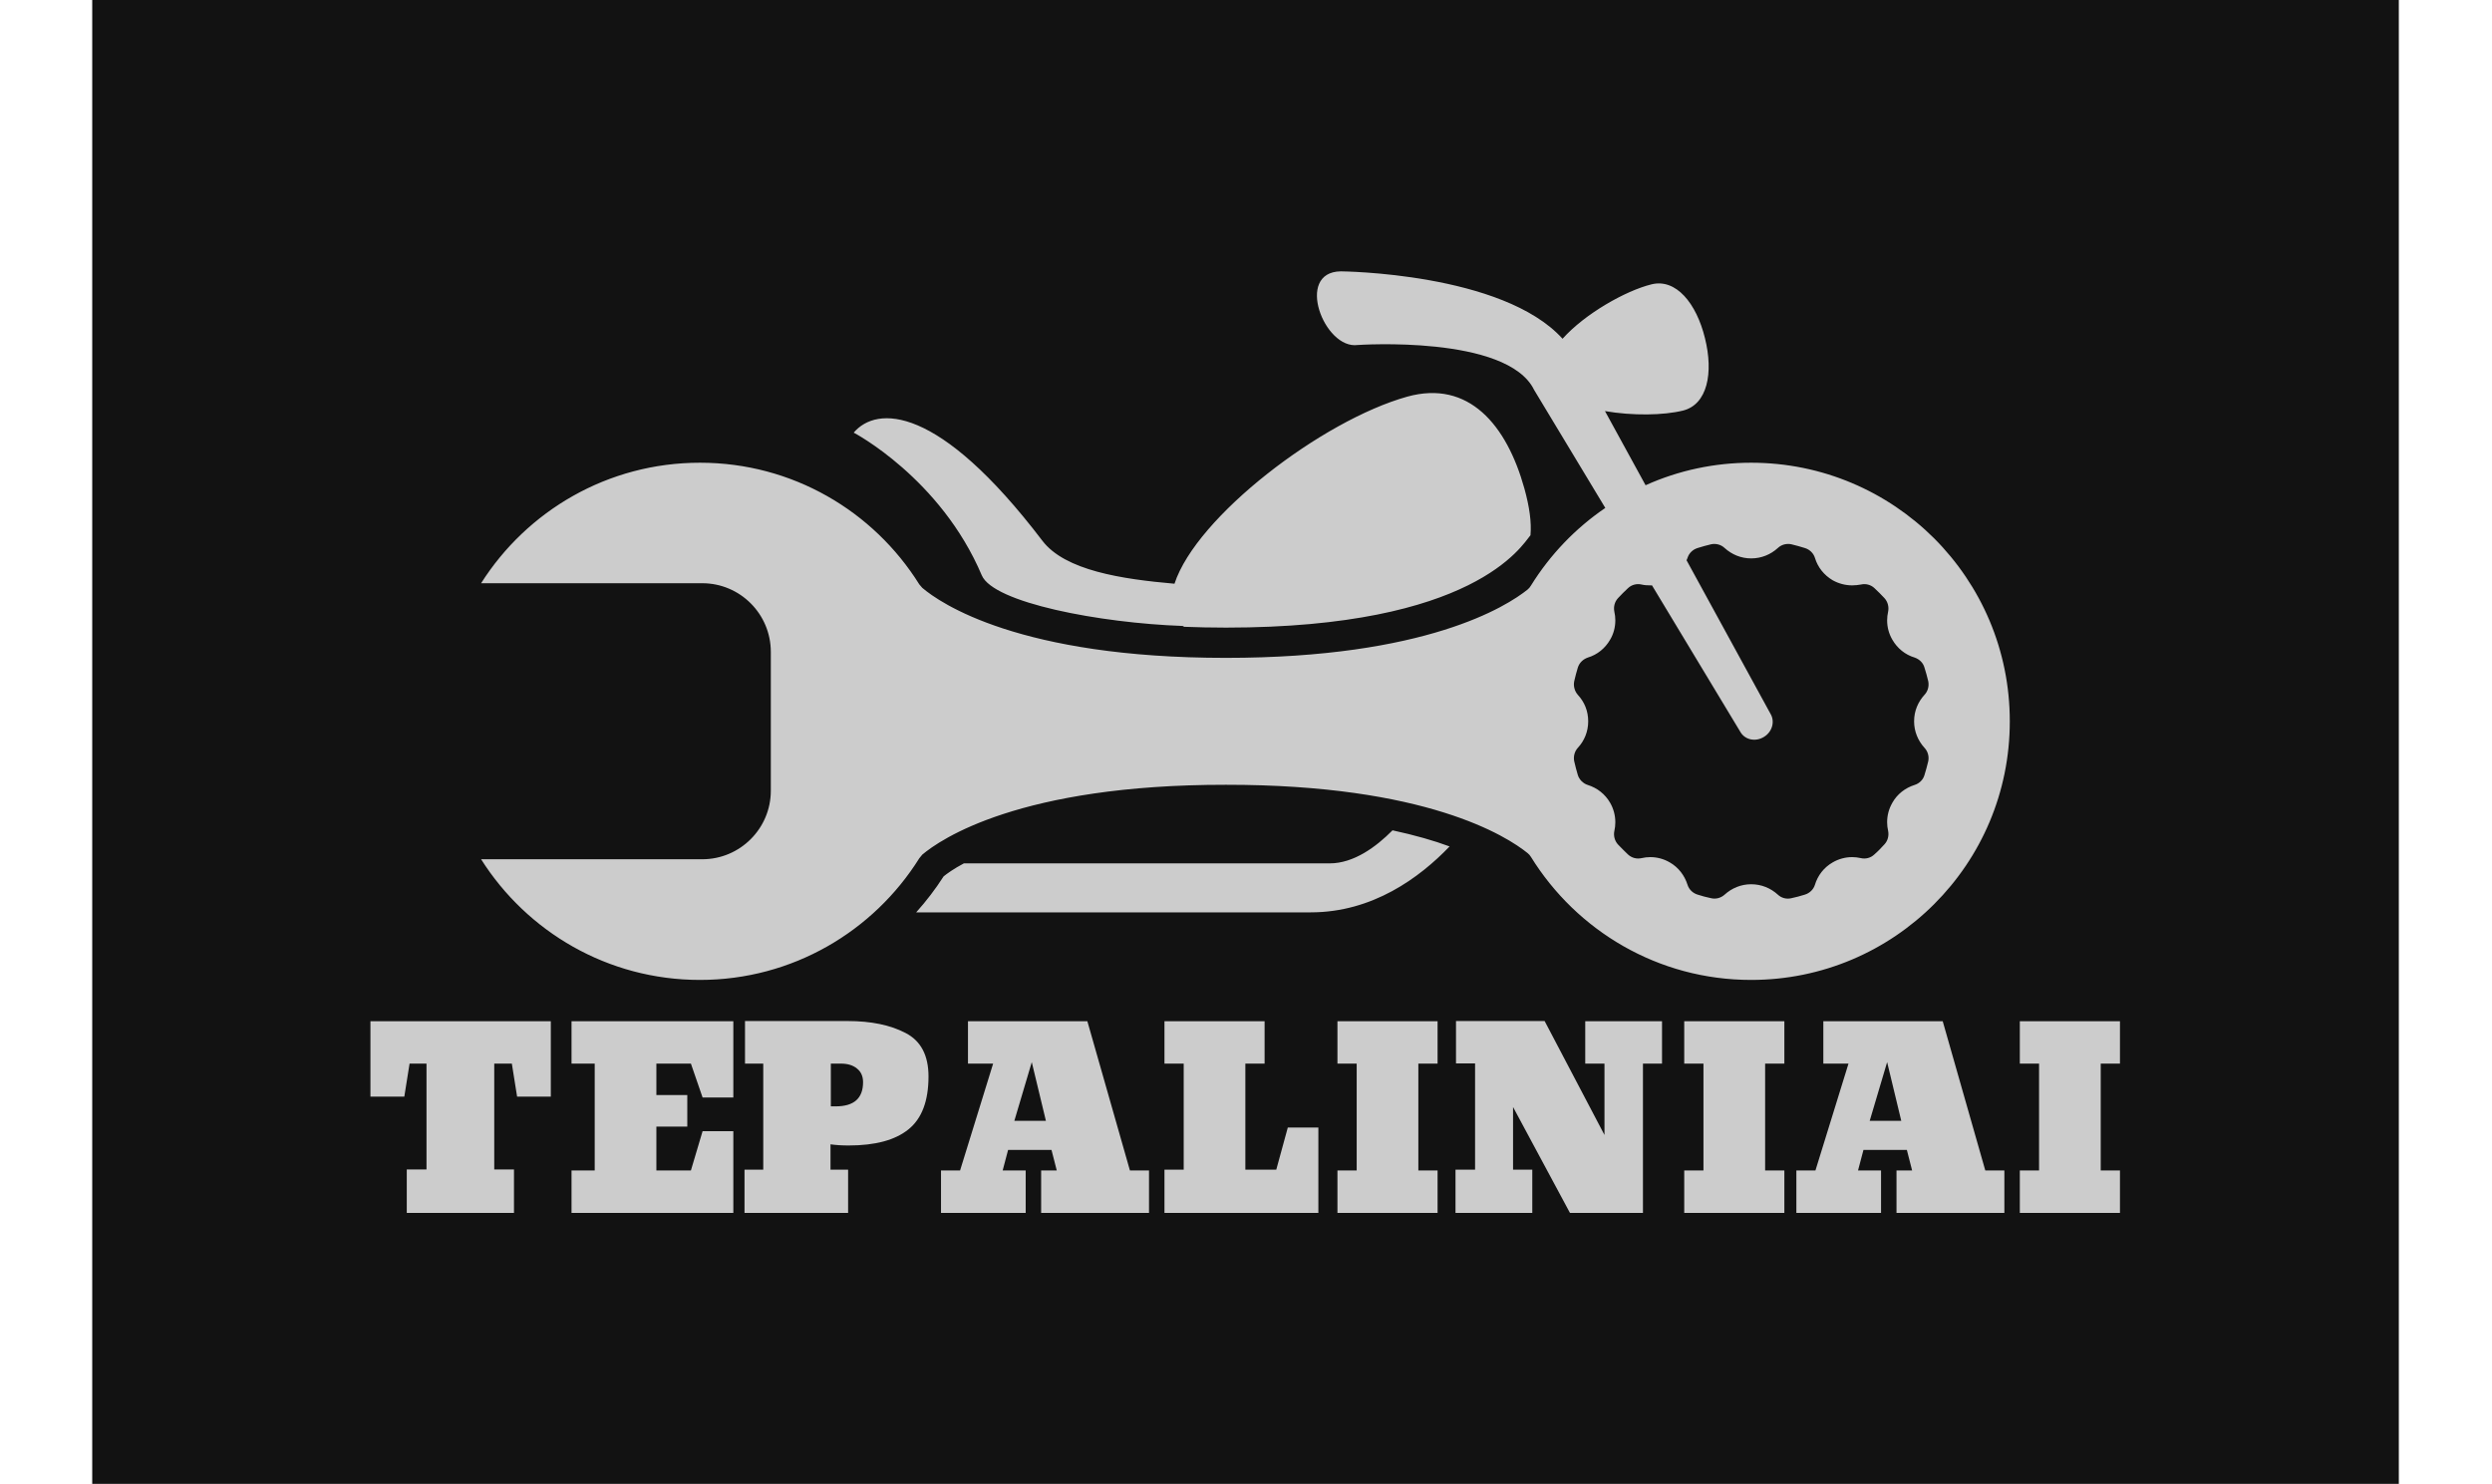 <svg xmlns="http://www.w3.org/2000/svg" version="1.1" xmlns:xlink="http://www.w3.org/1999/xlink" xmlns:svgjs="http://svgjs.dev/svgjs" viewBox="0 0 12.382 7.374"><g transform="matrix(0.817,0,0,0.817,1.803,5.074)"><rect width="14.028" height="14.028" x="-1.646" y="-8.711" fill="#121212"></rect><g transform="matrix(1,0,0,1,0,0)" clip-path="url(#SvgjsClipPath18796)"><g clip-path="url(#bacae3bf3-dbad-4d07-a58d-c5ec8a1dcebfe5288157-a723-416f-b046-046b660f7411)"><path d=" M 8.443 -0.25 C 7.877 -0.25 7.382 -0.549 7.104 -0.998 C 7.099 -1.007 7.092 -1.014 7.084 -1.021 C 6.956 -1.125 6.465 -1.438 5.249 -1.437 C 3.993 -1.438 3.511 -1.104 3.402 -1.012 L 3.384 -0.99 C 3.106 -0.546 2.613 -0.25 2.05 -0.25 C 1.489 -0.25 0.998 -0.543 0.719 -0.984 L 2.064 -0.984 C 2.294 -0.984 2.481 -1.171 2.481 -1.401 L 2.481 -2.245 C 2.481 -2.476 2.294 -2.663 2.064 -2.663 L 0.719 -2.663 C 0.998 -3.103 1.489 -3.396 2.05 -3.396 C 2.613 -3.396 3.106 -3.101 3.384 -2.656 L 3.402 -2.635 C 3.511 -2.542 3.993 -2.209 5.249 -2.209 C 6.465 -2.209 6.956 -2.522 7.084 -2.625 C 7.092 -2.632 7.099 -2.64 7.104 -2.649 C 7.22 -2.836 7.374 -2.997 7.556 -3.121 L 7.123 -3.839 C 6.959 -4.175 6.05 -4.112 6.05 -4.112 C 5.846 -4.084 5.666 -4.556 5.947 -4.56 C 5.947 -4.56 6.932 -4.553 7.296 -4.15 C 7.432 -4.302 7.679 -4.442 7.837 -4.481 C 7.986 -4.518 8.11 -4.366 8.162 -4.154 C 8.215 -3.942 8.177 -3.75 8.028 -3.713 C 7.91 -3.684 7.722 -3.681 7.554 -3.71 L 7.801 -3.259 C 8.003 -3.35 8.222 -3.396 8.443 -3.396 C 8.878 -3.396 9.271 -3.22 9.556 -2.936 C 9.841 -2.65 10.016 -2.258 10.016 -1.823 C 10.016 -1.388 9.841 -0.996 9.556 -0.711 C 9.271 -0.426 8.878 -0.25 8.443 -0.25 M 5.765 -0.661 L 3.365 -0.661 C 3.426 -0.729 3.482 -0.802 3.532 -0.88 C 3.553 -0.897 3.593 -0.926 3.655 -0.959 L 5.88 -0.959 C 6.026 -0.959 6.162 -1.059 6.262 -1.16 C 6.4 -1.13 6.515 -1.097 6.609 -1.062 C 6.426 -0.871 6.14 -0.661 5.765 -0.661 M 4.132 -2.922 C 4.27 -2.74 4.616 -2.688 4.936 -2.66 C 5.069 -3.068 5.833 -3.653 6.352 -3.798 C 6.725 -3.901 6.956 -3.627 7.064 -3.239 C 7.095 -3.127 7.108 -3.033 7.101 -2.955 C 7.049 -2.893 6.76 -2.393 5.249 -2.393 C 5.16 -2.393 5.075 -2.395 4.995 -2.398 C 4.992 -2.4 4.989 -2.401 4.986 -2.403 C 4.482 -2.421 3.835 -2.544 3.764 -2.711 C 3.513 -3.303 2.985 -3.579 2.985 -3.579 C 3.125 -3.743 3.5 -3.752 4.132 -2.922 M 9.52 -2.067 C 9.513 -2.095 9.506 -2.123 9.497 -2.15 C 9.489 -2.179 9.466 -2.201 9.437 -2.211 C 9.38 -2.228 9.332 -2.267 9.302 -2.319 C 9.281 -2.355 9.27 -2.395 9.27 -2.437 C 9.27 -2.455 9.272 -2.472 9.276 -2.49 C 9.282 -2.519 9.274 -2.55 9.254 -2.572 C 9.234 -2.593 9.214 -2.614 9.193 -2.633 C 9.171 -2.654 9.14 -2.662 9.11 -2.655 C 9.093 -2.652 9.075 -2.65 9.057 -2.65 C 9.016 -2.65 8.975 -2.661 8.939 -2.681 C 8.885 -2.713 8.848 -2.761 8.831 -2.817 C 8.822 -2.846 8.799 -2.868 8.77 -2.877 C 8.742 -2.886 8.715 -2.893 8.687 -2.9 C 8.658 -2.906 8.627 -2.898 8.605 -2.877 C 8.562 -2.838 8.506 -2.814 8.443 -2.814 C 8.381 -2.814 8.325 -2.838 8.282 -2.877 C 8.26 -2.898 8.229 -2.906 8.2 -2.9 C 8.172 -2.893 8.144 -2.886 8.117 -2.877 C 8.088 -2.868 8.065 -2.846 8.056 -2.817 C 8.055 -2.812 8.052 -2.808 8.05 -2.803 L 8.56 -1.87 C 8.589 -1.823 8.572 -1.76 8.522 -1.729 C 8.472 -1.697 8.408 -1.709 8.379 -1.756 L 7.84 -2.65 C 7.836 -2.65 7.833 -2.65 7.83 -2.65 C 7.812 -2.65 7.794 -2.651 7.777 -2.655 C 7.747 -2.662 7.716 -2.654 7.694 -2.633 C 7.673 -2.614 7.653 -2.593 7.633 -2.572 C 7.613 -2.55 7.605 -2.52 7.611 -2.49 C 7.615 -2.473 7.617 -2.455 7.617 -2.437 C 7.617 -2.395 7.606 -2.354 7.585 -2.319 C 7.555 -2.267 7.507 -2.228 7.45 -2.211 C 7.421 -2.201 7.398 -2.179 7.389 -2.15 C 7.381 -2.123 7.373 -2.095 7.367 -2.067 C 7.361 -2.038 7.369 -2.007 7.389 -1.984 C 7.429 -1.941 7.452 -1.886 7.452 -1.823 C 7.452 -1.761 7.429 -1.705 7.389 -1.662 C 7.369 -1.64 7.361 -1.609 7.367 -1.58 C 7.373 -1.552 7.381 -1.524 7.389 -1.496 C 7.398 -1.468 7.421 -1.445 7.449 -1.436 C 7.507 -1.418 7.555 -1.38 7.585 -1.328 C 7.606 -1.292 7.617 -1.251 7.617 -1.209 C 7.617 -1.191 7.615 -1.174 7.611 -1.156 C 7.605 -1.127 7.613 -1.096 7.633 -1.074 C 7.653 -1.053 7.673 -1.033 7.694 -1.013 C 7.717 -0.992 7.747 -0.984 7.777 -0.991 C 7.794 -0.995 7.812 -0.997 7.83 -0.997 C 7.871 -0.997 7.912 -0.986 7.948 -0.965 C 8.002 -0.934 8.038 -0.885 8.056 -0.829 C 8.065 -0.8 8.088 -0.778 8.117 -0.769 C 8.144 -0.76 8.172 -0.753 8.2 -0.747 C 8.229 -0.74 8.26 -0.749 8.282 -0.769 C 8.325 -0.808 8.381 -0.832 8.443 -0.832 C 8.506 -0.832 8.562 -0.808 8.605 -0.769 C 8.627 -0.748 8.658 -0.74 8.687 -0.747 C 8.715 -0.753 8.742 -0.76 8.77 -0.769 C 8.799 -0.778 8.822 -0.8 8.831 -0.829 C 8.848 -0.885 8.885 -0.934 8.939 -0.965 C 8.975 -0.986 9.016 -0.997 9.057 -0.997 C 9.075 -0.997 9.092 -0.995 9.11 -0.991 C 9.139 -0.984 9.17 -0.992 9.192 -1.013 C 9.214 -1.032 9.234 -1.053 9.253 -1.074 C 9.274 -1.096 9.282 -1.127 9.276 -1.157 C 9.272 -1.174 9.27 -1.192 9.27 -1.209 C 9.27 -1.25 9.28 -1.29 9.302 -1.328 C 9.331 -1.38 9.38 -1.418 9.437 -1.436 C 9.466 -1.445 9.489 -1.468 9.497 -1.496 C 9.506 -1.524 9.513 -1.552 9.52 -1.58 C 9.526 -1.609 9.518 -1.64 9.497 -1.662 C 9.458 -1.705 9.434 -1.761 9.434 -1.823 C 9.434 -1.886 9.458 -1.941 9.497 -1.984 C 9.518 -2.006 9.526 -2.037 9.52 -2.067" fill="#cccccc" transform="matrix(1,0,0,1,0,0)" fill-rule="nonzero"></path></g></g><g><path d=" M 0.267 1.167 L 0.267 0.903 L 0.387 0.903 L 0.387 0.259 L 0.284 0.259 L 0.252 0.46 L 0.046 0.46 L 0.046 0.001 L 1.143 0.001 L 1.143 0.46 L 0.938 0.46 L 0.906 0.259 L 0.799 0.259 L 0.799 0.903 L 0.919 0.903 L 0.919 1.167 L 0.267 1.167 M 1.269 1.167 L 1.269 0.909 L 1.41 0.909 L 1.41 0.259 L 1.269 0.259 L 1.269 0.001 L 2.253 0.001 L 2.253 0.465 L 2.066 0.465 L 1.995 0.259 L 1.785 0.259 L 1.785 0.45 L 1.973 0.45 L 1.973 0.642 L 1.785 0.642 L 1.785 0.909 L 1.995 0.909 L 2.066 0.67 L 2.253 0.67 L 2.253 1.167 L 1.269 1.167 M 2.321 0.904 L 2.435 0.904 L 2.435 0.259 L 2.324 0.259 L 2.324 -2.220446049250313e-16 L 2.948 -2.220446049250313e-16 Q 3.162 -2.220446049250313e-16 3.301 0.073 Q 3.44 0.145 3.44 0.337 Q 3.44 0.561 3.318 0.659 Q 3.197 0.757 2.954 0.757 Q 2.894 0.757 2.844 0.75 L 2.844 0.904 L 2.951 0.904 L 2.951 1.167 L 2.321 1.167 L 2.321 0.904 M 2.876 0.519 Q 3.042 0.519 3.042 0.372 Q 3.042 0.318 3.005 0.289 Q 2.969 0.259 2.907 0.259 L 2.846 0.259 L 2.846 0.519 L 2.876 0.519 M 3.516 1.167 L 3.516 0.909 L 3.632 0.909 L 3.833 0.259 L 3.68 0.259 L 3.68 0.001 L 4.406 0.001 L 4.665 0.909 L 4.781 0.909 L 4.781 1.167 L 4.125 1.167 L 4.125 0.909 L 4.22 0.909 L 4.188 0.784 L 3.924 0.784 L 3.891 0.909 L 4.031 0.909 L 4.031 1.167 L 3.516 1.167 M 3.962 0.607 L 4.154 0.607 L 4.068 0.25 L 3.962 0.607 M 4.875 1.167 L 4.875 0.904 L 4.992 0.904 L 4.992 0.259 L 4.875 0.259 L 4.875 0.001 L 5.484 0.001 L 5.484 0.259 L 5.367 0.259 L 5.367 0.904 L 5.555 0.904 L 5.625 0.648 L 5.811 0.648 L 5.811 1.167 L 4.875 1.167 M 5.927 1.167 L 5.927 0.909 L 6.044 0.909 L 6.044 0.259 L 5.927 0.259 L 5.927 0.001 L 6.536 0.001 L 6.536 0.259 L 6.419 0.259 L 6.419 0.909 L 6.536 0.909 L 6.536 1.167 L 5.927 1.167 M 6.645 1.167 L 6.645 0.904 L 6.764 0.904 L 6.764 0.258 L 6.648 0.258 L 6.648 -2.220446049250313e-16 L 7.187 -2.220446049250313e-16 L 7.551 0.693 L 7.551 0.259 L 7.434 0.259 L 7.434 0.001 L 7.901 0.001 L 7.901 0.259 L 7.785 0.259 L 7.785 1.167 L 7.341 1.167 L 6.995 0.523 L 6.995 0.904 L 7.112 0.904 L 7.112 1.167 L 6.645 1.167 M 8.036 1.167 L 8.036 0.909 L 8.153 0.909 L 8.153 0.259 L 8.036 0.259 L 8.036 0.001 L 8.645 0.001 L 8.645 0.259 L 8.528 0.259 L 8.528 0.909 L 8.645 0.909 L 8.645 1.167 L 8.036 1.167 M 8.718 1.167 L 8.718 0.909 L 8.834 0.909 L 9.035 0.259 L 8.882 0.259 L 8.882 0.001 L 9.608 0.001 L 9.867 0.909 L 9.983 0.909 L 9.983 1.167 L 9.327 1.167 L 9.327 0.909 L 9.422 0.909 L 9.39 0.784 L 9.126 0.784 L 9.093 0.909 L 9.233 0.909 L 9.233 1.167 L 8.718 1.167 M 9.164 0.607 L 9.356 0.607 L 9.27 0.25 L 9.164 0.607 M 10.077 1.167 L 10.077 0.909 L 10.194 0.909 L 10.194 0.259 L 10.077 0.259 L 10.077 0.001 L 10.686 0.001 L 10.686 0.259 L 10.569 0.259 L 10.569 0.909 L 10.686 0.909 L 10.686 1.167 L 10.077 1.167" fill="#cccccc" fill-rule="nonzero"></path></g><g></g></g><defs><clipPath id="SvgjsClipPath18796"><path d=" M 0.719 -4.56 h 9.297 v 4.31 h -9.297 Z"></path></clipPath><clipPath id="bacae3bf3-dbad-4d07-a58d-c5ec8a1dcebfe5288157-a723-416f-b046-046b660f7411"><path d=" M 0.683 -4.596 L 10.052 -4.596 L 10.052 -0.214 L 0.683 -0.214 Z"></path></clipPath></defs></svg>